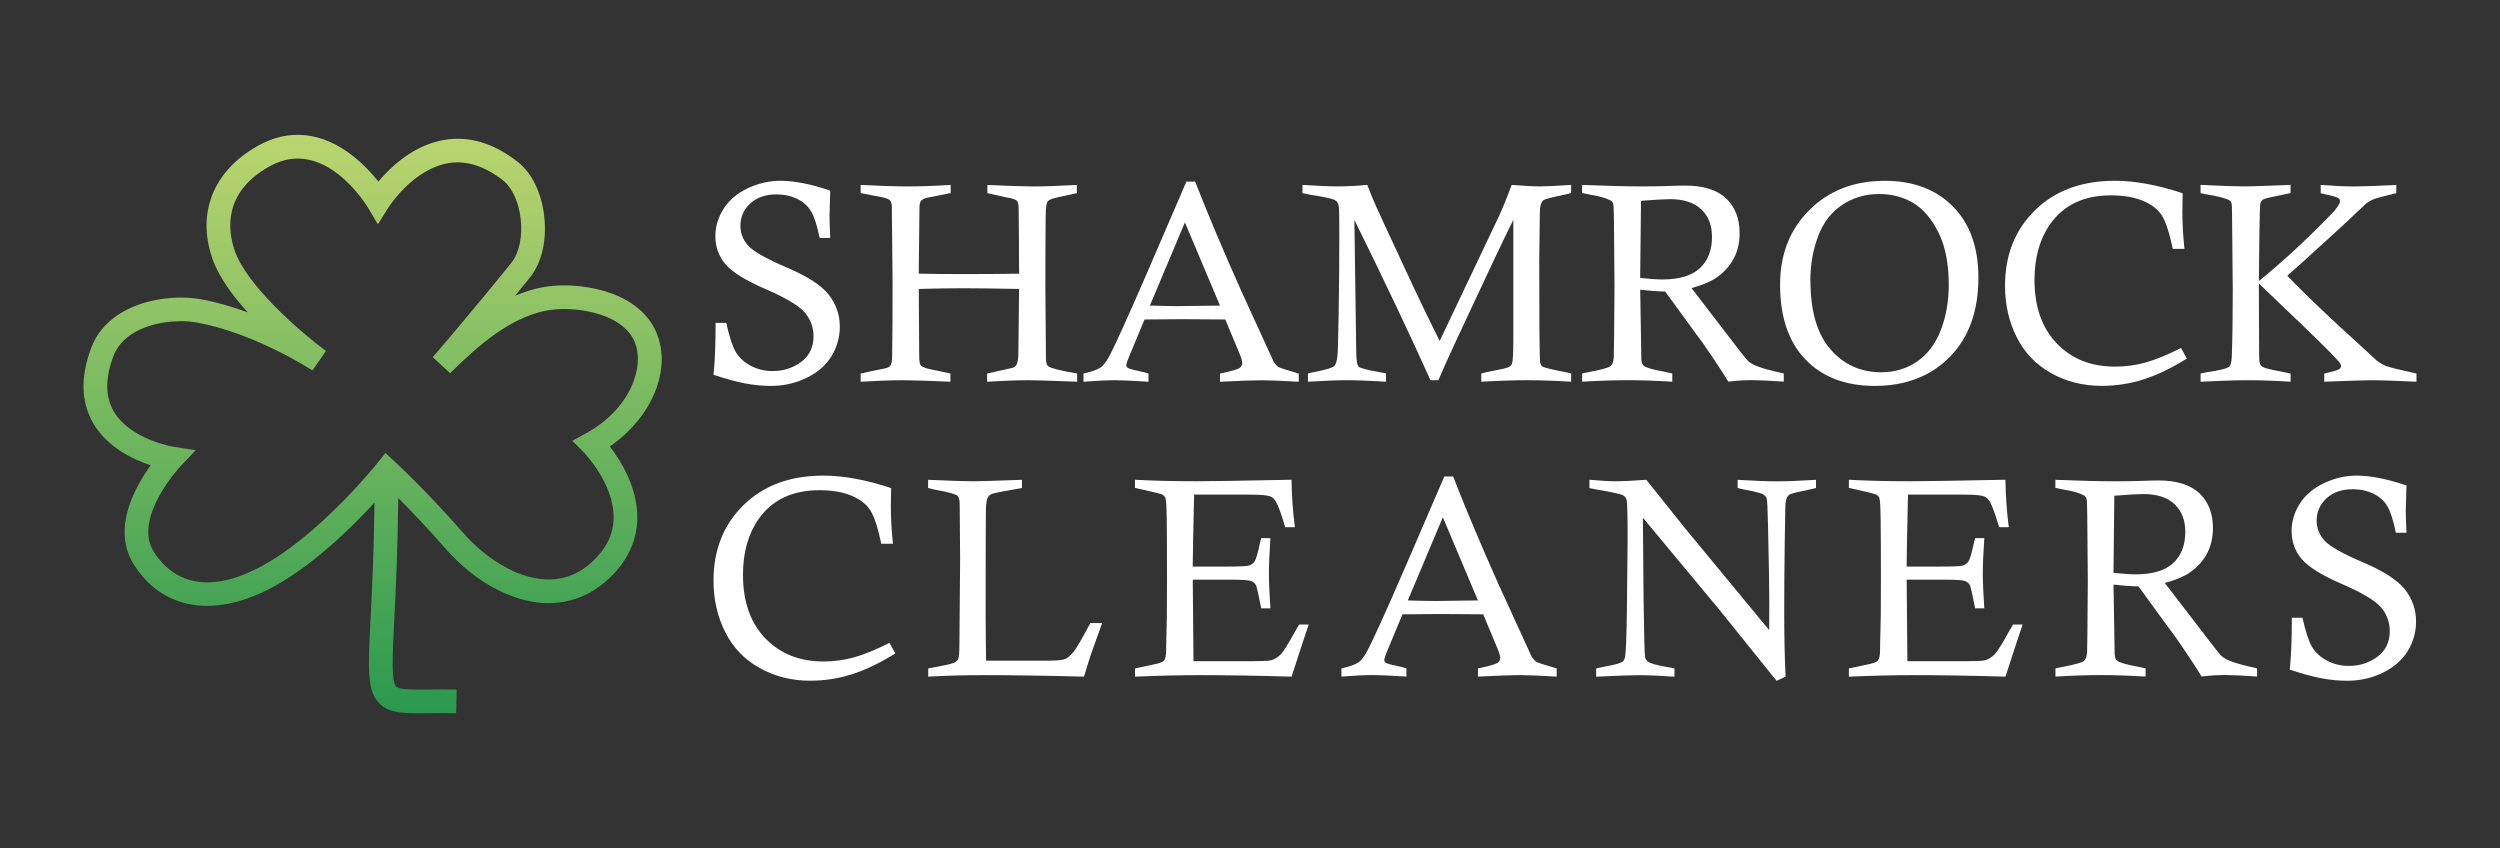 <?xml version="1.0" encoding="UTF-8"?><svg id="Layer_1" xmlns="http://www.w3.org/2000/svg" xmlns:xlink="http://www.w3.org/1999/xlink" viewBox="0 0 598.02 202.87"><rect x="0" y="0" width="598.02" height="202.87" fill="#333333" stroke="none"/><defs><style>.cls-1{fill:url(#linear-gradient);}.cls-2{fill:#fff;}</style><linearGradient id="linear-gradient" x1="89.13" y1="170.62" x2="89.13" y2="32.25" gradientUnits="userSpaceOnUse"><stop offset="0" stop-color="#2a994f"/><stop offset="1" stop-color="#bbd56f"/></linearGradient></defs><path class="cls-1" d="M100.06,170.62c-4.45,0-7.33-.29-9.4-2.44-2.88-3-2.63-8.07-2.01-20.31,.34-6.79,.79-15.68,.93-27.63-5.66,6.16-15.26,15.57-25.27,20.7-13.6,6.96-25.69,4.72-32.36-6.02-5.23-8.43,.3-18.38,4.11-23.61-4.25-1.4-10.42-4.33-13.76-10.07-2.95-5.08-3.09-11.2-.42-18.18,3.99-10.42,17.65-12.99,26.08-11.49,3.88,.69,7.72,1.83,11.3,3.15-3.67-4.05-6.95-8.53-8.44-12.81-3.83-10.97,.23-21.08,10.86-27.03,7.48-4.19,15.33-3.36,22.7,2.39,2.6,2.03,4.68,4.33,6.13,6.16,2.94-3.5,8.38-8.67,15.64-9.94,6.01-1.06,12,.73,17.78,5.31,3.35,2.66,5.64,7.4,6.26,13,.64,5.78-.62,11.11-3.46,14.63-1.19,1.47-2.36,2.92-3.51,4.32,2.8-1.2,5.79-2.07,8.91-2.36,4.26-.4,9.24,.17,13.31,1.51,5.71,1.88,9.71,5.22,11.58,9.66,3.75,8.89-1.11,20.33-11.15,27.24,2.67,3.46,6.69,9.91,6.58,17.22-.09,5.38-2.36,10.21-6.75,14.35-4.38,4.13-9.74,6.16-15.5,5.89-7.97-.38-16.76-5.2-23.52-12.91-4.49-5.12-8.51-9.31-11.41-12.22-.13,12.65-.6,21.96-.95,29.02-.43,8.63-.75,14.87,.44,16.1,.73,.76,3.96,.72,7.7,.69,1.96-.02,4.17-.04,6.78,0l-.12,5.67c-2.52-.05-4.69-.03-6.6,0-.86,0-1.68,.02-2.44,.02ZM43.18,76.84c-6.14,0-13.71,2.25-16.01,8.25-2.03,5.31-2.02,9.78,.03,13.31,3.9,6.71,14.17,8.45,14.27,8.47l5.35,.82-3.72,3.93c-.11,.12-11.36,12.23-6.34,20.31,2.95,4.74,10.11,11.57,24.96,3.96,14.3-7.32,28.44-24.96,28.58-25.14l1.89-2.38,2.24,2.05c.3,.27,7.36,6.77,16.5,17.19,4.45,5.07,11.92,10.62,19.53,10.98,4.26,.2,8.07-1.26,11.35-4.35,3.28-3.1,4.91-6.47,4.97-10.32,.13-8.32-7.15-15.73-7.22-15.81l-2.66-2.67,3.31-1.81c10.45-5.72,14.15-15.81,11.59-21.88-2.81-6.67-13.24-8.28-19.14-7.73-10.13,.95-18.98,9.47-23.74,14.04-.52,.5-.95,.93-1.23,1.22l-4.17-3.84c.09-.1,9-10.43,18.81-22.59,1.84-2.28,2.7-6.28,2.23-10.44-.44-3.99-2.03-7.51-4.15-9.19-4.45-3.53-8.91-4.93-13.25-4.18-8.48,1.47-14.24,10.58-14.3,10.67l-2.46,3.95-2.38-3.99c-.42-.7-10.52-17.19-23.57-9.87-11.16,6.25-9.98,15.35-8.28,20.22,2.89,8.28,15.53,19.28,21.8,23.94l-3.23,4.65c-.57-.37-14.02-9.03-27.77-11.48-1.14-.2-2.43-.31-3.78-.31Z"/><g><path class="cls-2" d="M198.58,56.91h-2.52c-.58-2.84-1.23-4.91-1.96-6.22-.73-1.31-1.84-2.34-3.33-3.08s-3.17-1.11-5.03-1.11c-2.63,0-4.73,.73-6.29,2.19s-2.34,3.23-2.34,5.31c0,1.84,.64,3.44,1.92,4.82,1.26,1.37,4.34,3.11,9.24,5.2,4.9,2.09,8.24,4.26,10,6.5,1.74,2.26,2.62,4.8,2.62,7.61,0,2.53-.66,4.87-1.97,7.04-1.32,2.17-3.3,3.9-5.94,5.2-2.64,1.3-5.49,1.94-8.54,1.94-2.08,0-4.16-.2-6.25-.6s-4.59-1.08-7.51-2.06c.33-3.12,.5-7.25,.5-12.41h2.55c.73,3.32,1.49,5.64,2.27,6.97s1.97,2.42,3.56,3.27c1.59,.85,3.33,1.28,5.23,1.28,2.61,0,4.89-.73,6.86-2.19,1.96-1.46,2.95-3.51,2.95-6.14,0-2.15-.71-4.05-2.12-5.71-1.44-1.64-4.55-3.49-9.34-5.56-4.79-2.07-7.99-4.05-9.6-5.96-1.61-1.88-2.42-4.12-2.42-6.73,0-2.28,.65-4.45,1.96-6.51,1.3-2.07,3.22-3.7,5.76-4.91,2.53-1.2,5.16-1.81,7.88-1.81,3.27,0,7.23,.79,11.88,2.36-.11,3.23-.17,5.17-.17,5.84,0,1.35,.05,3.17,.17,5.47Z"/><path class="cls-2" d="M243.79,65.47l-.03-2.36-.03-7.13-.07-6.2c-.02-.93-.15-1.5-.4-1.72-.35-.38-1.22-.66-2.59-.86l-4.48-1v-1.96c5.09,.24,8.77,.36,11.05,.36,2.49,0,5.94-.12,10.35-.36v1.96c-3.63,.75-5.68,1.23-6.14,1.43s-.77,.42-.92,.66c-.24,.4-.37,1.61-.4,3.65-.04,3.32-.07,9-.07,17.05l.13,15.72v.93c0,1.04,.19,1.7,.57,1.99,.62,.46,2.92,1.04,6.9,1.72v1.96c-6.08-.24-9.94-.36-11.58-.36-2.73,0-6.05,.12-9.95,.36v-1.96l6.1-1.36c.38-.15,.67-.38,.87-.66,.31-.46,.48-1.34,.5-2.62l.17-15.59c-5.82-.11-10.29-.17-13.39-.17-3.34,0-6.88,.06-10.6,.17l.1,16.02c0,1.15,.11,1.88,.33,2.19,.22,.31,.79,.6,1.72,.86,.22,.07,2.03,.45,5.42,1.16v1.96c-5.39-.24-9.2-.36-11.43-.36-2.76,0-6.11,.12-10.04,.36v-1.96c2.39-.53,4.17-.91,5.34-1.13,.88-.15,1.45-.38,1.69-.66,.33-.38,.5-1.16,.5-2.36,.07-4.22,.1-10.26,.1-18.11l-.17-16.42v-1.06c0-.77-.13-1.31-.38-1.61s-.79-.55-1.6-.75l-5.48-1.06v-1.96c4.47,.24,8.21,.36,11.2,.36,3.15,0,6.59-.12,10.33-.36v1.96l-5.6,1.09c-.71,.18-1.2,.43-1.47,.75-.27,.32-.4,.89-.4,1.71l-.17,15.72c3.41,.07,7.02,.1,10.81,.1,4.9,0,9.3-.03,13.21-.1Z"/><path class="cls-2" d="M283.8,43.44h2.09c2.99,7.67,6.66,16.38,11.01,26.11l7.73,16.89c.35,.6,.74,1.04,1.16,1.33,.29,.2,1.91,.73,4.88,1.59v1.96c-4.03-.24-6.99-.36-8.89-.36s-5.26,.12-9.95,.36v-1.96c2.68-.55,4.23-1,4.68-1.33,.44-.33,.66-.72,.66-1.16,0-.46-.23-1.25-.7-2.36l-3.37-8.09c-4.69-.04-8.1-.07-10.24-.07l-9.08,.07-3.49,8.39c-.58,1.35-.86,2.19-.86,2.52,0,.29,.14,.53,.41,.71,.28,.19,1.56,.53,3.86,1.01,.24,.07,.59,.17,1.03,.3v1.96c-3.78-.24-6.45-.36-7.99-.36-1.97,0-4.49,.12-7.56,.36v-1.96c2.01-.44,3.39-.94,4.15-1.49,.55-.42,1.13-1.13,1.72-2.12,1.26-2.19,4.47-9.23,9.62-21.13l9.12-21.16Zm-8.74,29.66c3.07,.09,5.27,.13,6.6,.13,.4,0,3.79-.04,10.17-.13l-8.39-19.9-8.38,19.9Z"/><path class="cls-2" d="M311.56,46.19v-1.96c3.69,.24,6.5,.36,8.43,.36,2.19,0,4.55-.12,7.07-.36,.9,2.32,1.63,4.09,2.19,5.31,.73,1.64,3.61,7.84,8.64,18.62,2.14,4.58,4.3,9.05,6.49,13.41l14.16-29.81c.86-1.84,1.89-4.35,3.08-7.53,2.96,.24,5.23,.36,6.8,.36,1.46,0,3.93-.12,7.4-.36v1.96c-.66,.18-1.16,.3-1.49,.36-3.07,.62-4.79,1.07-5.14,1.36-.58,.44-.86,1.56-.86,3.35v.43l-.13,10.52c0,13.23,.05,21.25,.17,24.08,.02,.6,.19,1.04,.51,1.33,.32,.29,2.21,.76,5.66,1.43,.29,.04,.72,.14,1.29,.3v1.96c-3.98-.24-7.49-.36-10.52-.36s-6.76,.12-10.98,.36v-1.96c.86-.22,1.51-.38,1.96-.46,2.7-.51,4.24-.87,4.63-1.08,.39-.21,.65-.5,.78-.88,.2-.64,.3-2.43,.3-5.37v-28.96c-2.01,3.98-6.55,13.57-13.62,28.76-1.94,4.18-3.38,7.38-4.31,9.59h-1.89c-4.95-10.99-11.01-23.77-18.2-38.35l.43,30.92c0,2.45,.2,3.86,.6,4.21,.4,.35,2.07,.79,5.01,1.29,.33,.07,.84,.18,1.53,.33v1.96c-3.83-.24-6.92-.36-9.29-.36s-5.5,.12-9.39,.36v-1.96c.64-.18,1.12-.29,1.43-.33,2.92-.57,4.56-1.07,4.91-1.49,.53-.62,.81-2.13,.83-4.54l.17-7.46c.11-6.81,.17-13.41,.17-19.8l-.03-4.05c0-1.61-.1-2.63-.3-3.04-.2-.41-.52-.7-.96-.88-.84-.33-2.72-.72-5.64-1.16-.42-.07-1.04-.2-1.86-.4Z"/><path class="cls-2" d="M378.44,46.19v-1.96c5.86,.24,10.56,.36,14.1,.36,2.03,0,3.94-.02,5.71-.07,2.34-.09,3.97-.13,4.88-.13,4.31,0,7.56,1.02,9.75,3.05,2.17,2.06,3.25,4.83,3.25,8.33,0,2.34-.49,4.42-1.48,6.22s-2.41,3.32-4.26,4.56c-1.35,.89-3.27,1.67-5.77,2.36l11.05,14.39c1.37,1.79,2.23,2.84,2.59,3.15,.55,.46,1.27,.86,2.16,1.19,1.24,.49,3.33,1.05,6.27,1.69v1.96c-3.49-.24-6.04-.36-7.63-.36-1.84,0-3.72,.12-5.64,.36-1-1.66-2.34-3.74-4.05-6.25-1.7-2.51-2.74-4-3.12-4.46-.22-.27-.43-.54-.63-.83l-7.3-10.02c-1.97-.04-3.96-.19-5.97-.43l.27,16.72c.04,.66,.24,1.16,.6,1.49,.53,.44,2.19,.92,4.98,1.43,.4,.07,1.01,.2,1.82,.4v1.96c-4-.24-7.53-.36-10.58-.36-3.27,0-6.93,.12-10.98,.36v-1.96l1.43-.3c3.16-.6,4.96-1.09,5.39-1.48,.43-.39,.68-1.08,.75-2.07,.04-.64,.1-6.32,.17-17.05l-.13-15.59c-.02-2.39-.08-3.76-.18-4.11-.1-.35-.32-.62-.65-.8-1.08-.57-2.8-1.05-5.14-1.43-.35-.07-.9-.18-1.63-.33Zm13.9,20.3c2.3,.24,4.08,.36,5.34,.36,4.02,0,7-.9,8.94-2.69,1.93-1.79,2.9-4.29,2.9-7.48,0-2.79-.86-5-2.57-6.61-1.71-1.62-4.21-2.43-7.48-2.43-1.17,0-3.48,.13-6.93,.4l-.2,18.44Z"/><path class="cls-2" d="M425.81,68.09c0-7.25,2.34-13.21,7.02-17.86,4.68-4.66,10.69-6.98,18.03-6.98,6.83,0,12.27,2.06,16.32,6.17s6.07,9.78,6.07,16.98c0,8.01-2.28,14.33-6.83,18.96-4.56,4.63-10.55,6.95-17.98,6.95-6.97,0-12.48-2.1-16.54-6.3-4.06-4.2-6.09-10.17-6.09-17.91Zm7.26-.98c0,7.3,1.6,12.79,4.79,16.45,3.2,3.66,7.24,5.49,12.12,5.49,3.23,0,6.09-.85,8.59-2.56,2.5-1.7,4.39-4.2,5.67-7.49,1.28-3.29,1.92-6.92,1.92-10.91,0-5-.82-9.15-2.45-12.45-1.64-3.3-3.66-5.66-6.07-7.09-2.41-1.43-5.12-2.14-8.13-2.14-3.3,0-6.25,.87-8.86,2.61-2.61,1.74-4.53,4.25-5.76,7.54s-1.84,6.8-1.84,10.54Z"/><path class="cls-2" d="M521.72,83.25l1.39,2.52c-3.56,2.23-6.97,3.88-10.23,4.94s-6.65,1.59-10.14,1.59c-4.44,0-8.47-1.01-12.09-3.04-3.62-2.02-6.37-4.89-8.23-8.59-1.87-3.7-2.8-7.81-2.8-12.32,0-7.36,2.4-13.39,7.2-18.08,4.8-4.69,11.16-7.03,19.06-7.03,4.86,0,10.27,1,16.23,2.99-.04,1.95-.07,3.41-.07,4.38,0,2.83,.17,5.81,.5,8.92h-2.79c-.82-3.87-1.69-6.54-2.62-7.99s-2.43-2.63-4.51-3.5c-2.08-.87-4.64-1.31-7.69-1.31-6.41,0-11.23,2.28-14.48,6.83-2.52,3.56-3.78,8.03-3.78,13.4,0,6.41,1.77,11.47,5.32,15.18,3.55,3.7,8.19,5.56,13.94,5.56,2.47,0,4.88-.32,7.22-.96,2.34-.64,5.19-1.8,8.55-3.48Z"/><path class="cls-2" d="M526.39,46.19v-1.96c4.72,.24,8.14,.36,10.27,.36,.77,0,1.47-.01,2.09-.03l9.17-.33v1.96l-1.43,.3c-3.09,.6-4.79,1-5.11,1.21-.32,.21-.55,.53-.68,.95-.09,.27-.17,2.52-.23,6.77l-.13,11.81c5.67-4.6,11.41-9.9,17.21-15.89,1.46-1.5,2.19-2.58,2.19-3.22,0-.29-.12-.53-.37-.73-.35-.24-1.52-.57-3.48-.99-.18-.04-.43-.11-.76-.2v-1.96c3.12,.24,5.83,.36,8.13,.36,1.75,0,5.06-.12,9.95-.36v1.96c-3.05,.73-4.89,1.23-5.51,1.49-.62,.27-1.16,.58-1.63,.93l-5.84,5.48-9.03,8.24-4.08,3.62c2.15,2.27,5.73,5.78,10.75,10.5l10.65,9.77c.69,.55,1.43,.99,2.22,1.31,.8,.32,3.23,.92,7.3,1.81v1.96c-5.06-.24-8.57-.36-10.53-.36-1.66,0-5.5,.12-11.53,.36v-1.96c2.08-.47,3.27-.82,3.57-1.04,.3-.22,.45-.47,.45-.74,0-.31-.21-.7-.63-1.17-1.61-1.85-6.33-6.49-14.16-13.91l-4.88-4.7,.07,17.02c0,1.31,.09,2.1,.27,2.39,.2,.35,.61,.64,1.23,.86,.47,.15,2.48,.59,6.03,1.29v1.96c-3.77-.24-7.17-.36-10.2-.36s-6.66,.12-11.33,.36v-1.96c.71-.15,1.24-.27,1.59-.33,3.03-.44,4.79-.88,5.27-1.33,.35-.31,.55-1.13,.6-2.45,.15-3.96,.23-9.24,.23-15.86l-.17-18.05c0-1.61-.05-2.55-.15-2.8-.1-.25-.25-.45-.45-.58-.75-.49-2.58-.97-5.47-1.46-.33-.04-.82-.14-1.46-.3Z"/></g><g><path class="cls-2" d="M212.78,153.78l1.39,2.52c-3.56,2.23-6.97,3.88-10.23,4.94s-6.65,1.59-10.14,1.59c-4.44,0-8.47-1.01-12.09-3.04-3.62-2.02-6.37-4.89-8.23-8.59-1.87-3.7-2.8-7.81-2.8-12.32,0-7.36,2.4-13.39,7.2-18.08,4.8-4.69,11.16-7.03,19.06-7.03,4.86,0,10.27,1,16.23,2.99-.04,1.95-.07,3.41-.07,4.38,0,2.83,.17,5.81,.5,8.92h-2.79c-.82-3.87-1.69-6.54-2.62-7.99s-2.43-2.63-4.51-3.5c-2.08-.87-4.64-1.31-7.69-1.31-6.41,0-11.23,2.28-14.48,6.83-2.52,3.56-3.78,8.03-3.78,13.4,0,6.41,1.77,11.47,5.32,15.18,3.55,3.7,8.19,5.56,13.94,5.56,2.47,0,4.88-.32,7.22-.96,2.34-.64,5.19-1.8,8.55-3.48Z"/><path class="cls-2" d="M222.01,116.73v-1.96c5.42,.24,9.09,.36,11.01,.36,1.19,0,5.01-.12,11.44-.36v1.96c-3.98,.69-6.31,1.14-7,1.36-.49,.15-.84,.4-1.06,.73-.33,.46-.52,1.43-.56,2.89-.04,1.46-.07,9.64-.07,24.55,0,2.94,.03,6.87,.1,11.78h14.63c2.19,0,3.62-.13,4.28-.4s1.35-.85,2.06-1.76c.71-.91,2.03-3.18,3.98-6.83h2.82l-2.65,7.4c-.46,1.37-1.03,3.17-1.69,5.41-9.15-.24-17.11-.36-23.9-.36-4.8,0-9.25,.12-13.36,.36v-1.96c3.37-.62,5.35-1.04,5.94-1.28,.59-.23,1-.55,1.21-.95s.31-1.56,.31-3.48l.17-20.34-.1-13.1c0-1.13-.17-1.84-.5-2.12-.51-.44-2.15-.91-4.91-1.39-.49-.09-1.21-.25-2.16-.5Z"/><path class="cls-2" d="M285.28,135.53h8.03c3.1,0,4.92-.08,5.47-.25,.55-.17,1-.5,1.34-1.01,.34-.51,.77-1.98,1.28-4.41,.07-.24,.17-.62,.3-1.13h2.19c-.24,3.65-.36,6.46-.36,8.43s.12,4.82,.36,8.36h-2.19c-.64-3.21-1.04-5-1.19-5.37-.22-.53-.61-.91-1.16-1.14-.55-.23-2.2-.35-4.94-.35h-9.09l.17,19.51h13.9l1.23-.03c1.9,0,3.1-.08,3.58-.23,.84-.29,1.58-.77,2.22-1.44,.64-.67,1.82-2.58,3.55-5.72,.18-.31,.44-.76,.8-1.36h2.29c-.27,.71-1.64,4.87-4.11,12.47-8.05-.24-15.4-.36-22.06-.36-4.64,0-9.78,.12-15.39,.36v-1.96l5.37-1.16c.86-.24,1.39-.49,1.59-.73,.33-.42,.5-1.29,.5-2.62v-.6l.17-7.8c.02-1.5,.03-4.46,.03-8.86,0-6.39-.02-11.07-.07-14.05-.04-2.97-.15-4.66-.33-5.06-.13-.27-.34-.48-.61-.65-.28-.17-1.3-.45-3.07-.85l-3.58-.8v-1.96c4.16,.24,9.12,.36,14.89,.36,3.16,0,10.68-.12,22.56-.36,.04,3.83,.31,7.61,.8,11.35h-2.32c-.88-3.01-1.6-5.01-2.16-6-.38-.69-.84-1.14-1.39-1.36-.73-.29-2.34-.43-4.84-.43h-13.4l-.23,10.68-.1,6.54Z"/><path class="cls-2" d="M345.5,113.97h2.09c2.99,7.67,6.66,16.38,11.01,26.11l7.73,16.89c.35,.6,.74,1.04,1.16,1.33,.29,.2,1.91,.73,4.88,1.59v1.96c-4.03-.24-6.99-.36-8.89-.36s-5.26,.12-9.95,.36v-1.96c2.68-.55,4.23-1,4.68-1.33,.44-.33,.66-.72,.66-1.16,0-.46-.23-1.25-.7-2.36l-3.37-8.09c-4.69-.04-8.1-.07-10.24-.07l-9.08,.07-3.49,8.39c-.58,1.35-.86,2.19-.86,2.52,0,.29,.14,.53,.41,.71,.28,.19,1.56,.53,3.86,1.01,.24,.07,.59,.17,1.03,.3v1.96c-3.78-.24-6.45-.36-7.99-.36-1.97,0-4.49,.12-7.56,.36v-1.96c2.01-.44,3.39-.94,4.15-1.49,.55-.42,1.13-1.13,1.72-2.12,1.26-2.19,4.47-9.23,9.62-21.13l9.12-21.16Zm-8.74,29.66c3.07,.09,5.27,.13,6.6,.13,.4,0,3.79-.04,10.17-.13l-8.39-19.9-8.38,19.9Z"/><path class="cls-2" d="M380.21,116.73v-1.96c2.8,.24,5.01,.36,6.62,.36,1.3,0,3.63-.12,6.98-.36l9.42,11.78c.86,1.04,7.52,9.1,19.97,24.18,.02-3.1,.03-5.34,.03-6.73,0-3.3-.1-9.32-.3-18.08-.09-4.09-.19-6.31-.32-6.67-.12-.35-.38-.67-.76-.96-.39-.29-1.93-.69-4.63-1.19-.35-.07-.87-.19-1.56-.36v-1.96c3.94,.24,7.07,.36,9.39,.36s5.37-.12,9.35-.36v1.96c-.6,.15-1.04,.25-1.33,.3-2.96,.62-4.61,1.03-4.94,1.23-.24,.13-.44,.33-.6,.6-.22,.35-.38,1.02-.46,1.99-.02,.42-.07,3.43-.15,9.04-.08,5.61-.12,11.03-.12,16.27,0,6.19,.11,11.42,.33,15.69l-2.16,1-13.83-17.19-18.15-21.83,.17,19.61c.11,8.58,.23,13.16,.36,13.74,.09,.4,.29,.74,.6,1.03,.49,.44,2.13,.91,4.94,1.39,.33,.04,.83,.14,1.49,.3v1.96c-3.38-.24-6.24-.36-8.56-.36-1.95,0-5.34,.12-10.18,.36v-1.96c.77-.18,1.36-.31,1.76-.4,2.65-.46,4.19-.9,4.61-1.29,.24-.2,.42-.54,.53-1.03,.22-1.02,.38-4.87,.46-11.54,.11-9.47,.17-15.06,.17-16.79,0-5.55-.08-8.64-.23-9.26-.09-.44-.38-.81-.86-1.11-.49-.3-2.58-.76-6.27-1.38-.4-.07-1-.19-1.79-.36Z"/><path class="cls-2" d="M456.05,135.53h8.03c3.1,0,4.92-.08,5.47-.25,.55-.17,1-.5,1.34-1.01,.34-.51,.77-1.98,1.28-4.41,.07-.24,.17-.62,.3-1.13h2.19c-.24,3.65-.36,6.46-.36,8.43s.12,4.82,.36,8.36h-2.19c-.64-3.21-1.04-5-1.19-5.37-.22-.53-.61-.91-1.16-1.14-.55-.23-2.2-.35-4.94-.35h-9.09l.17,19.51h13.9l1.23-.03c1.9,0,3.1-.08,3.58-.23,.84-.29,1.58-.77,2.22-1.44,.64-.67,1.82-2.58,3.55-5.72,.18-.31,.44-.76,.8-1.36h2.29c-.27,.71-1.64,4.87-4.11,12.47-8.05-.24-15.4-.36-22.06-.36-4.64,0-9.78,.12-15.39,.36v-1.96l5.37-1.16c.86-.24,1.39-.49,1.59-.73,.33-.42,.5-1.29,.5-2.62v-.6l.17-7.8c.02-1.5,.03-4.46,.03-8.86,0-6.39-.02-11.07-.07-14.05-.04-2.97-.15-4.66-.33-5.06-.13-.27-.34-.48-.61-.65-.28-.17-1.3-.45-3.07-.85l-3.58-.8v-1.96c4.16,.24,9.12,.36,14.89,.36,3.16,0,10.68-.12,22.56-.36,.04,3.83,.31,7.61,.8,11.35h-2.32c-.88-3.01-1.6-5.01-2.16-6-.38-.69-.84-1.14-1.39-1.36-.73-.29-2.34-.43-4.84-.43h-13.4l-.23,10.68-.1,6.54Z"/><path class="cls-2" d="M491.66,116.73v-1.96c5.86,.24,10.56,.36,14.1,.36,2.03,0,3.94-.02,5.71-.07,2.34-.09,3.97-.13,4.88-.13,4.31,0,7.56,1.02,9.75,3.05,2.17,2.06,3.25,4.83,3.25,8.33,0,2.34-.49,4.42-1.48,6.22s-2.41,3.32-4.26,4.56c-1.35,.89-3.27,1.67-5.77,2.36l11.05,14.39c1.37,1.79,2.23,2.84,2.59,3.15,.55,.46,1.27,.86,2.16,1.19,1.24,.49,3.33,1.05,6.27,1.69v1.96c-3.49-.24-6.04-.36-7.63-.36-1.84,0-3.72,.12-5.64,.36-1-1.66-2.34-3.74-4.05-6.25-1.7-2.51-2.74-4-3.12-4.46-.22-.27-.43-.54-.63-.83l-7.3-10.02c-1.97-.04-3.96-.19-5.97-.43l.27,16.72c.04,.66,.24,1.16,.6,1.49,.53,.44,2.19,.92,4.98,1.43,.4,.07,1.01,.2,1.82,.4v1.96c-4-.24-7.53-.36-10.58-.36-3.27,0-6.93,.12-10.98,.36v-1.96l1.43-.3c3.16-.6,4.96-1.09,5.39-1.48,.43-.39,.68-1.08,.75-2.07,.04-.64,.1-6.32,.17-17.05l-.13-15.59c-.02-2.39-.08-3.76-.18-4.11-.1-.35-.32-.62-.65-.8-1.08-.57-2.8-1.05-5.14-1.43-.35-.07-.9-.18-1.63-.33Zm13.9,20.3c2.3,.24,4.08,.36,5.34,.36,4.02,0,7-.9,8.94-2.69,1.93-1.79,2.9-4.29,2.9-7.48,0-2.79-.86-5-2.57-6.61-1.71-1.62-4.21-2.43-7.48-2.43-1.17,0-3.48,.13-6.93,.4l-.2,18.44Z"/><path class="cls-2" d="M575.63,127.44h-2.52c-.58-2.84-1.23-4.91-1.96-6.22-.73-1.31-1.84-2.34-3.33-3.08-1.49-.74-3.17-1.11-5.03-1.11-2.63,0-4.73,.73-6.29,2.19s-2.34,3.23-2.34,5.31c0,1.84,.64,3.44,1.92,4.82,1.26,1.37,4.34,3.11,9.24,5.2,4.9,2.09,8.24,4.26,10,6.5,1.74,2.26,2.62,4.8,2.62,7.61,0,2.53-.66,4.87-1.97,7.04-1.32,2.17-3.3,3.9-5.94,5.2-2.64,1.3-5.49,1.94-8.54,1.94-2.08,0-4.16-.2-6.25-.6s-4.59-1.08-7.51-2.06c.33-3.12,.5-7.25,.5-12.41h2.55c.73,3.32,1.49,5.64,2.27,6.97s1.97,2.42,3.56,3.27c1.59,.85,3.33,1.28,5.23,1.28,2.61,0,4.89-.73,6.86-2.19,1.96-1.46,2.95-3.51,2.95-6.14,0-2.15-.71-4.05-2.12-5.71-1.44-1.64-4.55-3.49-9.34-5.56-4.79-2.07-7.99-4.05-9.6-5.96-1.61-1.88-2.42-4.12-2.42-6.73,0-2.28,.65-4.45,1.96-6.51,1.3-2.07,3.22-3.7,5.76-4.91,2.53-1.2,5.16-1.81,7.88-1.81,3.27,0,7.23,.79,11.88,2.36-.11,3.23-.17,5.17-.17,5.84,0,1.35,.05,3.17,.17,5.47Z"/></g></svg>